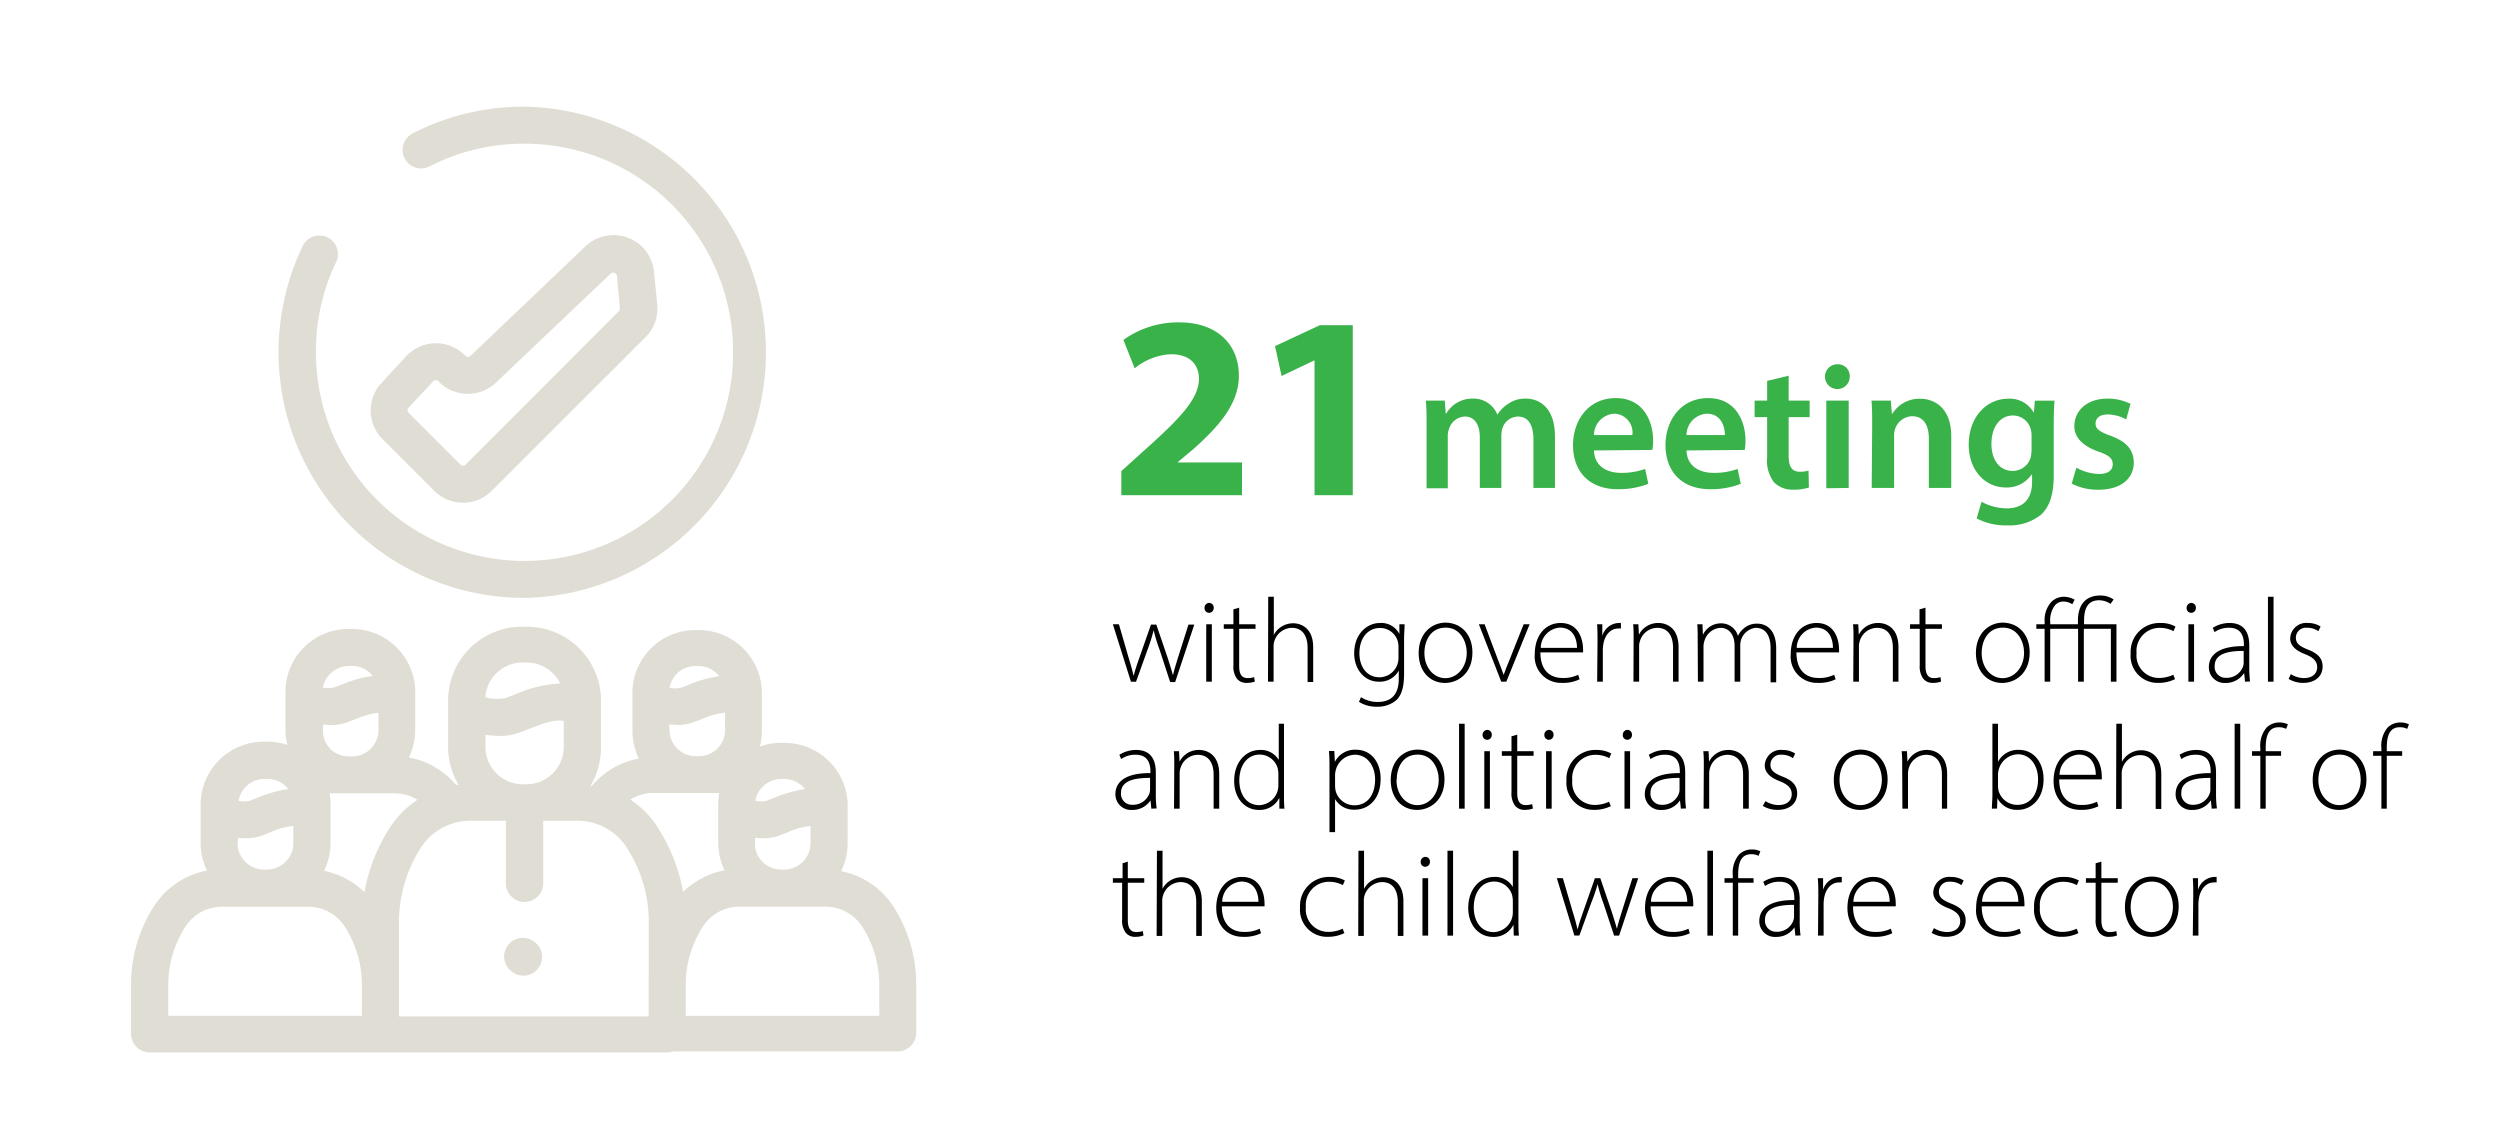 <svg id="Layer_1" data-name="Layer 1" xmlns="http://www.w3.org/2000/svg" viewBox="0 0 334.72 153.67"><defs><style>.cls-1{fill:#dfddd4;}.cls-2{fill:#39b24a;}</style></defs><title>ar1819-infographic</title><path class="cls-1" d="M70.23,80.05a32.89,32.89,0,0,0,0-65.77,32.55,32.55,0,0,0-15,3.59,2.48,2.48,0,0,0,2.25,4.42,27.57,27.57,0,0,1,12.71-3.05A27.93,27.93,0,1,1,42.3,47.17,27.6,27.6,0,0,1,45,35.09a2.48,2.48,0,0,0-4.47-2.15A32.89,32.89,0,0,0,70.23,80.05Z"/><path class="cls-1" d="M51.2,58.78l6.94,6.94a5.46,5.46,0,0,0,7.7,0L86.4,45.17A5.4,5.4,0,0,0,88,40.77l-.43-4.32A5.45,5.45,0,0,0,78.36,33L63,47.64a.48.48,0,0,1-.69,0,5.46,5.46,0,0,0-7.95.07l-3.26,3.54A5.42,5.42,0,0,0,51.2,58.78Zm3.49-4.19L58,51.05a.5.5,0,0,1,.35-.15h0a.46.46,0,0,1,.35.15,5.45,5.45,0,0,0,7.69.19L81.77,36.63a.5.5,0,0,1,.83.31L83,41.27a.51.51,0,0,1-.14.39L62.34,62.21a.48.48,0,0,1-.35.14.45.45,0,0,1-.34-.14l-6.94-6.94A.49.49,0,0,1,54.69,54.59Z"/><path class="cls-1" d="M119.62,121.38a10.8,10.8,0,0,0-7-4.74,8.53,8.53,0,0,0,.87-3.74v-5.07s0-.1,0-.15,0,0,0,0a1.55,1.55,0,0,1,0-.22.06.06,0,0,0,0,0,8.47,8.47,0,0,0-8.42-8h-.51a8.47,8.47,0,0,0-2.81.49,8.72,8.72,0,0,0,.25-2l0-5.07s0-.1,0-.15v-.3a8.47,8.47,0,0,0-8.4-8.07H93.1a8.43,8.43,0,0,0-8.42,8v.06c0,.1,0,.21,0,.31v.06l0,5.07a8.39,8.39,0,0,0,.85,3.71,10.71,10.71,0,0,0-6.29,3.66l-.2,0a9.82,9.82,0,0,0,1.42-5.1v-6.3c0-.06,0-.12,0-.17v-.06a2.26,2.26,0,0,0,0-.26v0a9.93,9.93,0,0,0-9.87-9.43h-.63A9.89,9.89,0,0,0,60,93.58V100a9.85,9.85,0,0,0,1.4,5.08l-.35,0a10.77,10.77,0,0,0-6.3-3.66,8.33,8.33,0,0,0,.84-3.66l0-5.07s0-.1,0-.15v0a1.21,1.21,0,0,1,0-.19v-.07a8.48,8.48,0,0,0-8.4-8.07h-.54a8.43,8.43,0,0,0-8.43,8.41h0v.05l0,5.07a8.22,8.22,0,0,0,.25,2,8.17,8.17,0,0,0-2.67-.44h-.5a8.44,8.44,0,0,0-8.44,8.43h0v5.12a8.53,8.53,0,0,0,.85,3.71,10.8,10.8,0,0,0-7.09,4.77,19.3,19.3,0,0,0-3.07,10.46v6.63a2.48,2.48,0,0,0,2.48,2.48l15.1,0c5.2,0,10.58,0,15.78,0,6.63,0,12.29,0,18.27,0,6.14,0,12.5,0,20.13,0a2.56,2.56,0,0,0,.79-.13l13.14,0c5.36,0,10.89,0,16.95,0a2.48,2.48,0,0,0,2.48-2.48v-6.7A19.27,19.27,0,0,0,119.62,121.38Zm-15-17.08H105a3.54,3.54,0,0,1,2.78,1.35,16.47,16.47,0,0,0-4.21,1.21l-1,.37a3.72,3.72,0,0,1-1.44,0A3.53,3.53,0,0,1,104.65,104.3Zm-3.53,7.87a9.43,9.43,0,0,0,1,.06,6.24,6.24,0,0,0,2.18-.34l1.06-.4a10.16,10.16,0,0,1,3.19-.91v2.32a3.53,3.53,0,0,1-3.38,3.52h-.7a3.52,3.52,0,0,1-3.38-3.52Zm-10.45-22a3.51,3.51,0,0,1,2.49-1h.4a3.56,3.56,0,0,1,2.78,1.37,16.38,16.38,0,0,0-4.22,1.19l-1,.37a4,4,0,0,1-1.44,0A3.48,3.48,0,0,1,90.67,90.17ZM89.61,97c.37,0,.73.06,1.06.06a6.19,6.19,0,0,0,2.16-.35l1.06-.4a10.67,10.67,0,0,1,3.19-.9v2.33a3.52,3.52,0,0,1-3.38,3.51H93a3.54,3.54,0,0,1-3.37-3.53ZM65,93.17s0,0,0,0a5,5,0,0,1,5-4.47h.49A5,5,0,0,1,75,91.51,17,17,0,0,0,68.9,93c-.4.16-.81.32-1.24.47A6.1,6.1,0,0,1,65,93.36,1.21,1.21,0,0,0,65,93.17Zm0,5.21a13,13,0,0,0,1.89.15,7.25,7.25,0,0,0,2.5-.39l1.31-.5c1.92-.74,3.58-1.38,4.78-1.1V100a5,5,0,0,1-4.81,5h-.87a5,5,0,0,1-4.8-5ZM44.26,90.17a3.53,3.53,0,0,1,2.49-1h.41l.31,0h0a3.51,3.51,0,0,1,2.14,1l.28.33a16.5,16.5,0,0,0-4.22,1.19l-1,.37a4,4,0,0,1-1.44,0A3.48,3.48,0,0,1,44.26,90.17Zm-1,6.85c.37,0,.72.06,1,.06a6.19,6.19,0,0,0,2.16-.35l1.06-.39a10.44,10.44,0,0,1,3.19-.91v2.33a3.52,3.52,0,0,1-3.34,3.51H46.6a3.5,3.5,0,0,1-2.37-1,3.55,3.55,0,0,1-1-2.5Zm-7.84,7.27h.4a3.5,3.5,0,0,1,2.77,1.36,16.45,16.45,0,0,0-4.21,1.2l-1,.38a3.94,3.94,0,0,1-1.44,0A3.53,3.53,0,0,1,35.37,104.29Zm-3.53,7.88a9.29,9.29,0,0,0,1,.06,6.41,6.41,0,0,0,2.19-.35l1-.4a10.74,10.74,0,0,1,3.19-.91v2.32a3.53,3.53,0,0,1-3.38,3.53h-.7a3.53,3.53,0,0,1-3.38-3.53ZM48.45,136c-4.41,0-8.91,0-13.28,0l-12.64,0v-4.15a14.29,14.29,0,0,1,2.29-7.77,5.82,5.82,0,0,1,4.91-2.68H41.25a5.82,5.82,0,0,1,4.92,2.68,14.36,14.36,0,0,1,2.28,7.77Zm.35-16.55a10.79,10.79,0,0,0-5.41-2.86,8.5,8.5,0,0,0,.87-3.74v-5.07a.66.66,0,0,0,0-.14s0,0,0-.05,0-.15,0-.23v0a8.46,8.46,0,0,0-.13-1.14h3.42l5.27,0h0a5.83,5.83,0,0,1,3.07.87,12.76,12.76,0,0,0-3.71,3.75A23.24,23.24,0,0,0,48.8,119.49Zm38.05,12.34v4.29c-6.55,0-12.17,0-17.63,0-5.23,0-10.21,0-15.8,0V123.5a18.38,18.38,0,0,1,2.93-10,7.81,7.81,0,0,1,4.29-3.26,1.81,1.81,0,0,0,.31-.09,8,8,0,0,1,2-.26h4.78v8.37a2.48,2.48,0,0,0,5,0v-8.37h4.58a7.85,7.85,0,0,1,6.62,3.61,18.39,18.39,0,0,1,2.94,10Zm1.23-21a12.78,12.78,0,0,0-3.69-3.74,5.78,5.78,0,0,1,3.08-.88h0l5.33,0H96.3a8.62,8.62,0,0,0-.14,1.53h0v5.12a8.53,8.53,0,0,0,.85,3.71,10.77,10.77,0,0,0-5.55,2.89A23.29,23.29,0,0,0,88.08,110.83Zm29.65,25.22c-5.1,0-9.84,0-14.45,0l-11.47,0v-4.16a14.33,14.33,0,0,1,2.28-7.76A5.83,5.83,0,0,1,99,121.39h11.52a5.83,5.83,0,0,1,4.92,2.68,14.33,14.33,0,0,1,2.28,7.76Z"/><path class="cls-1" d="M71.58,126.12l-.08-.05a2.48,2.48,0,1,0-3,4l.08.06a2.48,2.48,0,0,0,3.47-.48A2.48,2.48,0,0,0,71.58,126.12Z"/><path class="cls-2" d="M191,57.12c0-1.35,0-2.47-.1-3.48h2.54l.12,1.73h.08a4,4,0,0,1,3.6-2,3.39,3.39,0,0,1,3.24,2.16h0a4.57,4.57,0,0,1,1.44-1.46,3.91,3.91,0,0,1,2.36-.7c1.94,0,3.91,1.32,3.91,5.07v6.89h-2.88V58.87c0-1.94-.67-3.1-2.09-3.1a2.24,2.24,0,0,0-2.06,1.56,3.87,3.87,0,0,0-.15,1v7h-2.88V58.56c0-1.63-.65-2.79-2-2.79A2.32,2.32,0,0,0,194,57.45a2.55,2.55,0,0,0-.16,1v6.92H191Z"/><path class="cls-2" d="M213.41,60.31c.08,2.11,1.73,3,3.61,3a9,9,0,0,0,3.24-.53l.43,2a11,11,0,0,1-4.08.72c-3.8,0-6-2.33-6-5.91,0-3.24,2-6.29,5.72-6.29s5,3.12,5,5.69a7,7,0,0,1-.1,1.25Zm5.14-2.06a2.51,2.51,0,0,0-2.42-2.86,2.89,2.89,0,0,0-2.72,2.86Z"/><path class="cls-2" d="M225.8,60.31c.07,2.11,1.73,3,3.6,3a8.91,8.91,0,0,0,3.24-.53l.43,2a11,11,0,0,1-4.08.72c-3.79,0-6-2.33-6-5.91,0-3.24,2-6.29,5.71-6.29s5,3.12,5,5.69a7,7,0,0,1-.1,1.25Zm5.14-2.06c0-1.08-.46-2.86-2.43-2.86a2.89,2.89,0,0,0-2.71,2.86Z"/><path class="cls-2" d="M239.48,50.3v3.34h2.81v2.21h-2.81V61c0,1.41.38,2.16,1.51,2.16a4,4,0,0,0,1.15-.15l.05,2.26a6.4,6.4,0,0,1-2.13.29,3.43,3.43,0,0,1-2.55-1,4.68,4.68,0,0,1-.91-3.27V55.85h-1.68V53.64h1.68V51Z"/><path class="cls-2" d="M247.66,50.37a1.66,1.66,0,1,1-1.65-1.6A1.57,1.57,0,0,1,247.66,50.37Zm-3.14,15V53.64h3V65.33Z"/><path class="cls-2" d="M250.66,57.12c0-1.35,0-2.47-.09-3.48h2.59l.14,1.75h.07a4.23,4.23,0,0,1,3.72-2c2,0,4.16,1.32,4.16,5v6.94h-3v-6.6c0-1.68-.62-3-2.23-3a2.48,2.48,0,0,0-2.3,1.73,2.94,2.94,0,0,0-.12,1v6.87h-3Z"/><path class="cls-2" d="M275.07,53.64c-.05.79-.1,1.75-.1,3.36v6.62c0,2.45-.5,4.2-1.72,5.31a6.75,6.75,0,0,1-4.52,1.41,8.34,8.34,0,0,1-4.08-.93l.65-2.23a7.1,7.1,0,0,0,3.41.88c1.92,0,3.36-1,3.36-3.52v-1H272a4,4,0,0,1-3.41,1.73c-2.9,0-5-2.4-5-5.72,0-3.84,2.49-6.17,5.3-6.17a3.67,3.67,0,0,1,3.38,1.83h.05l.12-1.56ZM272,58.32a3,3,0,0,0-.09-.79,2.47,2.47,0,0,0-2.4-1.9c-1.66,0-2.88,1.44-2.88,3.82,0,2,1,3.6,2.85,3.6a2.51,2.51,0,0,0,2.4-1.78,5.2,5.2,0,0,0,.12-1.05Z"/><path class="cls-2" d="M278,62.62a6.66,6.66,0,0,0,3,.84c1.29,0,1.87-.53,1.87-1.3s-.48-1.2-1.92-1.7c-2.28-.8-3.24-2.05-3.22-3.41,0-2.07,1.71-3.68,4.42-3.68a6.89,6.89,0,0,1,3.1.7l-.58,2.09a5.21,5.21,0,0,0-2.47-.67c-1.06,0-1.63.5-1.63,1.22s.55,1.1,2,1.63c2.11.77,3.09,1.85,3.12,3.58,0,2.11-1.66,3.65-4.76,3.65a7.57,7.57,0,0,1-3.55-.82Z"/><path class="cls-2" d="M150.13,66.3V63.08l2.94-2.66c5-4.45,7.39-7,7.46-9.66,0-1.86-1.12-3.33-3.75-3.33a8.23,8.23,0,0,0-4.86,1.89l-1.51-3.81a12.59,12.59,0,0,1,7.46-2.35c5.14,0,8,3,8,7.14,0,3.82-2.77,6.86-6.06,9.8l-2.1,1.75v.07h8.58V66.3Z"/><path class="cls-2" d="M176,48.27h-.07l-4.34,2.07-.88-4,6-2.8h4.41V66.3H176Z"/><path d="M149.81,83.58,151.09,88c.28.9.5,1.67.66,2.41h.05c.19-.71.45-1.52.77-2.41l1.53-4.37h.72l1.48,4.34c.3.93.54,1.72.75,2.44h0c.16-.72.4-1.49.69-2.42l1.38-4.36h.78l-2.56,7.69h-.67L155.26,87a21.5,21.5,0,0,1-.8-2.62h0a24.47,24.47,0,0,1-.83,2.64l-1.53,4.26h-.68L149,83.58Z"/><path d="M162.5,81.39a.63.63,0,0,1-.64.66.62.62,0,0,1-.59-.66.65.65,0,0,1,.62-.67A.62.62,0,0,1,162.5,81.39Zm-1,9.88V83.58h.75v7.69Z"/><path d="M165.91,81.36v2.22h2.19v.61h-2.19v5c0,1,.3,1.6,1.12,1.6a2.86,2.86,0,0,0,.88-.13l.1.59a3,3,0,0,1-1.08.18,1.59,1.59,0,0,1-1.31-.55,2.76,2.76,0,0,1-.48-1.82V84.19h-1.29v-.61h1.29v-2Z"/><path d="M169.8,79.9h.75V85h0a2.84,2.84,0,0,1,1.06-1.12,2.9,2.9,0,0,1,1.55-.43c.72,0,2.66.37,2.66,3.22v4.64h-.75V86.72c0-1.39-.55-2.66-2.12-2.66a2.52,2.52,0,0,0-2.32,1.75,2.12,2.12,0,0,0-.11.75v4.71h-.75Z"/><path d="M188.06,83.58c0,.58-.07,1.19-.07,2v4.58c0,2-.4,2.94-1,3.55a3.83,3.83,0,0,1-2.61.91,4.34,4.34,0,0,1-2.43-.65l.27-.63a4,4,0,0,0,2.27.64c1.62,0,2.79-.83,2.79-3.1V89.78h0a2.89,2.89,0,0,1-2.68,1.49c-1.93,0-3.29-1.68-3.29-3.78,0-2.67,1.76-4.08,3.45-4.08a2.72,2.72,0,0,1,2.6,1.47h0l0-1.3Zm-.82,3a2.46,2.46,0,0,0-2.48-2.5c-1.63,0-2.75,1.35-2.75,3.38,0,1.73.91,3.22,2.72,3.22a2.57,2.57,0,0,0,2.51-2.55Z"/><path d="M197.14,87.35c0,2.88-2,4.09-3.68,4.09-2,0-3.52-1.55-3.52-4,0-2.64,1.73-4.08,3.63-4.08C195.7,83.41,197.14,85,197.14,87.35Zm-6.43.09c0,1.92,1.23,3.36,2.8,3.36s2.87-1.44,2.87-3.41c0-1.4-.8-3.36-2.82-3.36S190.71,85.79,190.71,87.44Z"/><path d="M198.77,83.58l1.8,4.78c.3.75.54,1.4.75,2h0c.22-.64.5-1.31.78-2L204,83.58h.8l-3.12,7.69H201l-3-7.69Z"/><path d="M206.24,87.35c0,2.46,1.35,3.42,2.93,3.42a4.45,4.45,0,0,0,2.13-.43l.19.61a5.09,5.09,0,0,1-2.41.48,3.52,3.52,0,0,1-3.59-3.86c0-2.56,1.48-4.16,3.46-4.16,2.51,0,3,2.37,3,3.47a2.08,2.08,0,0,1,0,.47Zm4.9-.61c0-1.07-.43-2.71-2.29-2.71a2.74,2.74,0,0,0-2.56,2.71Z"/><path d="M213.89,85.89c0-.77,0-1.57-.06-2.31h.7l0,1.56h0a2.38,2.38,0,0,1,2.19-1.73,2.77,2.77,0,0,1,.3,0v.74a1.34,1.34,0,0,0-.36,0c-1.06,0-1.81.91-2,2.14a5.54,5.54,0,0,0-.06.74v4.24h-.76Z"/><path d="M218.72,85.43c0-.71,0-1.24-.06-1.85h.7l.07,1.4h0a2.88,2.88,0,0,1,2.64-1.57c.74,0,2.67.37,2.67,3.25v4.61H224V86.72c0-1.39-.54-2.66-2.13-2.66a2.44,2.44,0,0,0-2.3,1.77,2.06,2.06,0,0,0-.11.68v4.76h-.76Z"/><path d="M227.3,85.43c0-.71,0-1.24-.06-1.85h.7L228,85h0a2.64,2.64,0,0,1,2.48-1.54,2.31,2.31,0,0,1,2.21,1.68h0a3,3,0,0,1,.78-1,2.62,2.62,0,0,1,1.84-.64c.76,0,2.5.41,2.5,3.33v4.53h-.75V86.82c0-1.73-.67-2.76-2-2.76A2.33,2.33,0,0,0,233,86.34v4.93h-.76v-4.8c0-1.4-.67-2.41-1.9-2.41a2.38,2.38,0,0,0-2.13,1.73,2.17,2.17,0,0,0-.13.74v4.74h-.75Z"/><path d="M240.52,87.35c0,2.46,1.34,3.42,2.92,3.42a4.45,4.45,0,0,0,2.13-.43l.2.61a5.18,5.18,0,0,1-2.42.48,3.52,3.52,0,0,1-3.59-3.86c0-2.56,1.48-4.16,3.46-4.16,2.51,0,3,2.37,3,3.47a2.08,2.08,0,0,1,0,.47Zm4.89-.61c0-1.07-.43-2.71-2.29-2.71a2.74,2.74,0,0,0-2.56,2.71Z"/><path d="M248.16,85.43c0-.71,0-1.24-.06-1.85h.7l.07,1.4h0a2.88,2.88,0,0,1,2.64-1.57c.74,0,2.67.37,2.67,3.25v4.61h-.75V86.72c0-1.39-.54-2.66-2.13-2.66a2.44,2.44,0,0,0-2.3,1.77,2.06,2.06,0,0,0-.11.68v4.76h-.76Z"/><path d="M257.8,81.36v2.22H260v.61H257.8v5c0,1,.3,1.6,1.12,1.6a2.92,2.92,0,0,0,.88-.13l.09.59a2.92,2.92,0,0,1-1.07.18,1.59,1.59,0,0,1-1.31-.55,2.76,2.76,0,0,1-.48-1.82V84.19h-1.3v-.61H257v-2Z"/><path d="M271.75,87.35c0,2.88-2,4.09-3.68,4.09-2,0-3.52-1.55-3.52-4,0-2.64,1.73-4.08,3.63-4.08C270.31,83.41,271.75,85,271.75,87.35Zm-6.43.09c0,1.92,1.23,3.36,2.8,3.36S271,89.36,271,87.39c0-1.4-.8-3.36-2.82-3.36S265.32,85.79,265.32,87.44Z"/><path d="M282.58,80.85a2.77,2.77,0,0,0-1.55-.48c-1.62,0-2,1.28-2,2.77v.44h4.34v7.69h-.75V84.19H279v7.08h-.77V84.19H274.5v7.08h-.75V84.19h-1.11v-.61h1.11V83.2a3.62,3.62,0,0,1,.88-2.59,2.39,2.39,0,0,1,1.76-.71,3.14,3.14,0,0,1,1.38.39l-.31.61a2.3,2.3,0,0,0-1.14-.36,1.46,1.46,0,0,0-1.18.5,3.27,3.27,0,0,0-.64,2.21v.33h3.71v-.49c0-2,.93-3.36,3-3.36a3.18,3.18,0,0,1,1.78.53Z"/><path d="M291.21,90.93a5,5,0,0,1-2.25.5,3.61,3.61,0,0,1-3.69-3.92,3.86,3.86,0,0,1,4-4.1,3.93,3.93,0,0,1,2,.48l-.27.62a3.78,3.78,0,0,0-1.82-.45,3.1,3.1,0,0,0-3.12,3.4,3,3,0,0,0,3,3.31,4.49,4.49,0,0,0,1.92-.43Z"/><path d="M294,81.39a.63.63,0,0,1-.64.66.62.62,0,0,1-.6-.66.66.66,0,0,1,.63-.67A.62.62,0,0,1,294,81.39Zm-1,9.88V83.58h.76v7.69Z"/><path d="M300.58,91.27l-.11-1.11h-.05A2.87,2.87,0,0,1,298,91.44a2.1,2.1,0,0,1-2.26-2.11c0-1.78,1.57-2.85,4.69-2.82v-.19c0-.77-.14-2.29-2-2.27a3.25,3.25,0,0,0-1.92.58l-.25-.57a4.21,4.21,0,0,1,2.25-.65c2.22,0,2.64,1.66,2.64,3v3a13.84,13.84,0,0,0,.11,1.83Zm-.18-4.12c-1.68,0-3.88.21-3.88,2a1.46,1.46,0,0,0,1.53,1.6,2.31,2.31,0,0,0,2.27-1.53,1.6,1.6,0,0,0,.08-.47Z"/><path d="M303.65,79.9h.75V91.27h-.75Z"/><path d="M306.72,90.26a3.37,3.37,0,0,0,1.73.53c1.22,0,1.79-.66,1.79-1.46s-.51-1.3-1.61-1.74c-1.27-.48-2-1.17-2-2.1A2.15,2.15,0,0,1,309,83.41a3.06,3.06,0,0,1,1.7.48l-.3.62a2.55,2.55,0,0,0-1.53-.46,1.34,1.34,0,0,0-1.48,1.33c0,.8.54,1.15,1.58,1.58,1.25.48,2,1.11,2,2.27,0,1.32-1,2.2-2.6,2.2a3.72,3.72,0,0,1-1.95-.53Z"/><path d="M154.15,108.27l-.11-1.11h0a2.87,2.87,0,0,1-2.45,1.28,2.09,2.09,0,0,1-2.25-2.11c0-1.78,1.56-2.85,4.69-2.82v-.19c0-.77-.15-2.29-2-2.27a3.25,3.25,0,0,0-1.92.58l-.24-.57a4.16,4.16,0,0,1,2.24-.65c2.22,0,2.64,1.66,2.64,3v3a13.84,13.84,0,0,0,.11,1.83Zm-.17-4.12c-1.68,0-3.89.21-3.89,2a1.46,1.46,0,0,0,1.53,1.6,2.33,2.33,0,0,0,2.28-1.53,2,2,0,0,0,.08-.47Z"/><path d="M157.22,102.43c0-.71,0-1.24-.06-1.85h.7l.07,1.4h0a2.86,2.86,0,0,1,2.64-1.57c.74,0,2.67.37,2.67,3.25v4.61h-.75v-4.55c0-1.39-.54-2.66-2.13-2.66a2.44,2.44,0,0,0-2.3,1.77,2.06,2.06,0,0,0-.12.68v4.76h-.75Z"/><path d="M171.91,96.9v9.58c0,.57,0,1.24.07,1.79h-.69l0-1.46h0a2.91,2.91,0,0,1-2.74,1.63c-1.89,0-3.31-1.58-3.31-3.87,0-2.56,1.57-4.16,3.45-4.16a2.77,2.77,0,0,1,2.52,1.34h0V96.9Zm-.75,6.73a3.43,3.43,0,0,0-.08-.71,2.5,2.5,0,0,0-2.42-1.89c-1.68,0-2.73,1.46-2.73,3.46,0,1.73.86,3.31,2.68,3.31a2.65,2.65,0,0,0,2.55-2.64Z"/><path d="M178,103c0-1,0-1.72-.07-2.45h.72l.07,1.46h0a3,3,0,0,1,2.83-1.63c2,0,3.3,1.63,3.3,3.89,0,2.75-1.63,4.14-3.49,4.14a2.91,2.91,0,0,1-2.61-1.42h0v4.42H178Zm.75,2.21a3.94,3.94,0,0,0,.06.61,2.59,2.59,0,0,0,2.53,2c1.76,0,2.77-1.42,2.77-3.47,0-1.73-1-3.3-2.7-3.3a2.7,2.7,0,0,0-2.55,2,3,3,0,0,0-.11.66Z"/><path d="M193.4,104.35c0,2.88-2,4.09-3.68,4.09-2,0-3.52-1.55-3.52-4,0-2.64,1.73-4.08,3.63-4.08C192,100.41,193.4,102,193.4,104.35Zm-6.43.09c0,1.92,1.23,3.36,2.8,3.36s2.86-1.44,2.86-3.41c0-1.4-.8-3.36-2.82-3.36S187,102.79,187,104.44Z"/><path d="M195.35,96.9h.75v11.37h-.75Z"/><path d="M199.73,98.39a.63.63,0,0,1-.64.66.62.62,0,0,1-.59-.66.66.66,0,0,1,.63-.67A.62.62,0,0,1,199.73,98.39Zm-1,9.88v-7.69h.75v7.69Z"/><path d="M203.14,98.36v2.22h2.19v.61h-2.19v5c0,1,.31,1.6,1.12,1.6a2.86,2.86,0,0,0,.88-.13l.1.59a3,3,0,0,1-1.07.18,1.61,1.61,0,0,1-1.32-.55,2.76,2.76,0,0,1-.48-1.82v-4.87h-1.29v-.61h1.29v-2Z"/><path d="M208,98.39a.63.63,0,0,1-.64.66.62.62,0,0,1-.59-.66.65.65,0,0,1,.62-.67A.62.62,0,0,1,208,98.39Zm-1,9.88v-7.69h.75v7.69Z"/><path d="M215.67,107.93a4.91,4.91,0,0,1-2.24.5,3.62,3.62,0,0,1-3.7-3.92,3.87,3.87,0,0,1,4-4.1,3.94,3.94,0,0,1,2,.48l-.27.62a3.86,3.86,0,0,0-1.83-.45,3.1,3.1,0,0,0-3.12,3.4,3,3,0,0,0,3,3.31,4.45,4.45,0,0,0,1.92-.43Z"/><path d="M218.5,98.39a.63.63,0,0,1-.64.66.62.62,0,0,1-.59-.66.65.65,0,0,1,.62-.67A.62.62,0,0,1,218.5,98.39Zm-1,9.88v-7.69h.75v7.69Z"/><path d="M225.05,108.27l-.12-1.11h0a2.87,2.87,0,0,1-2.45,1.28,2.09,2.09,0,0,1-2.26-2.11c0-1.78,1.57-2.85,4.69-2.82v-.19c0-.77-.14-2.29-2-2.27a3.27,3.27,0,0,0-1.92.58l-.24-.57a4.18,4.18,0,0,1,2.24-.65c2.23,0,2.64,1.66,2.64,3v3a13.84,13.84,0,0,0,.11,1.83Zm-.18-4.12c-1.68,0-3.89.21-3.89,2a1.47,1.47,0,0,0,1.54,1.6,2.31,2.31,0,0,0,2.27-1.53,1.6,1.6,0,0,0,.08-.47Z"/><path d="M228.12,102.43c0-.71,0-1.24-.07-1.85h.71l.06,1.4h0a2.88,2.88,0,0,1,2.64-1.57c.74,0,2.68.37,2.68,3.25v4.61h-.76v-4.55c0-1.39-.54-2.66-2.12-2.66a2.45,2.45,0,0,0-2.31,1.77,2.36,2.36,0,0,0-.11.68v4.76h-.75Z"/><path d="M236.37,107.26a3.37,3.37,0,0,0,1.73.53c1.22,0,1.79-.66,1.79-1.46s-.51-1.3-1.61-1.74c-1.27-.48-2-1.17-2-2.1a2.15,2.15,0,0,1,2.37-2.08,3.06,3.06,0,0,1,1.7.48l-.3.62a2.55,2.55,0,0,0-1.53-.46,1.34,1.34,0,0,0-1.48,1.33c0,.8.54,1.15,1.58,1.58,1.25.48,2,1.11,2,2.27,0,1.32-1,2.2-2.6,2.2a3.72,3.72,0,0,1-2-.53Z"/><path d="M252.73,104.35c0,2.88-2,4.09-3.68,4.09-2,0-3.53-1.55-3.53-4,0-2.64,1.73-4.08,3.64-4.08C251.29,100.41,252.73,102,252.73,104.35Zm-6.44.09c0,1.92,1.23,3.36,2.8,3.36s2.87-1.44,2.87-3.41c0-1.4-.8-3.36-2.82-3.36S246.29,102.79,246.29,104.44Z"/><path d="M254.68,102.43c0-.71,0-1.24-.07-1.85h.71l.06,1.4h0a2.88,2.88,0,0,1,2.64-1.57c.74,0,2.68.37,2.68,3.25v4.61H260v-4.55c0-1.39-.54-2.66-2.12-2.66a2.45,2.45,0,0,0-2.31,1.77,2.36,2.36,0,0,0-.11.68v4.76h-.75Z"/><path d="M266.69,108.27c0-.55.07-1.22.07-1.79V96.9h.75V102h0a3,3,0,0,1,2.82-1.6c1.93,0,3.28,1.62,3.28,3.94,0,2.73-1.75,4.09-3.43,4.09a2.93,2.93,0,0,1-2.75-1.56h0l-.05,1.39Zm.82-3a3.82,3.82,0,0,0,.06.56,2.6,2.6,0,0,0,2.53,1.93c1.76,0,2.77-1.44,2.77-3.44,0-1.76-1-3.33-2.7-3.33a2.74,2.74,0,0,0-2.57,2.07,3,3,0,0,0-.09.67Z"/><path d="M275.7,104.35c0,2.46,1.34,3.42,2.93,3.42a4.45,4.45,0,0,0,2.13-.43l.19.61a5.14,5.14,0,0,1-2.42.48c-2.21,0-3.58-1.6-3.58-3.86,0-2.56,1.47-4.16,3.45-4.16,2.52,0,3,2.37,3,3.47a2.08,2.08,0,0,1,0,.47Zm4.9-.61c0-1.07-.43-2.71-2.29-2.71a2.73,2.73,0,0,0-2.56,2.71Z"/><path d="M283.35,96.9h.75V102h0a2.84,2.84,0,0,1,1.06-1.12,2.9,2.9,0,0,1,1.55-.43c.72,0,2.66.37,2.66,3.22v4.64h-.75v-4.55c0-1.39-.55-2.66-2.12-2.66a2.52,2.52,0,0,0-2.32,1.75,2.12,2.12,0,0,0-.11.75v4.71h-.75Z"/><path d="M296.12,108.27l-.11-1.11H296a2.87,2.87,0,0,1-2.45,1.28,2.09,2.09,0,0,1-2.26-2.11c0-1.78,1.57-2.85,4.69-2.82v-.19c0-.77-.14-2.29-2-2.27a3.29,3.29,0,0,0-1.92.58l-.24-.57a4.18,4.18,0,0,1,2.24-.65c2.23,0,2.64,1.66,2.64,3v3a13.83,13.83,0,0,0,.12,1.83Zm-.18-4.12c-1.68,0-3.89.21-3.89,2a1.47,1.47,0,0,0,1.54,1.6,2.31,2.31,0,0,0,2.27-1.53,1.6,1.6,0,0,0,.08-.47Z"/><path d="M299.19,96.9h.75v11.37h-.75Z"/><path d="M302.63,108.27v-7.08h-1.11v-.61h1.11v-.41a3.75,3.75,0,0,1,.85-2.77,2.41,2.41,0,0,1,1.69-.67,2.58,2.58,0,0,1,1.15.25l-.24.61a2,2,0,0,0-1-.22c-1.43,0-1.73,1.31-1.73,2.78v.43h2.06v.61h-2.06v7.08Z"/><path d="M316.84,104.35c0,2.88-2,4.09-3.68,4.09-2,0-3.52-1.55-3.52-4,0-2.64,1.72-4.08,3.63-4.08C315.4,100.41,316.84,102,316.84,104.35Zm-6.44.09c0,1.92,1.24,3.36,2.8,3.36s2.87-1.44,2.87-3.41c0-1.4-.8-3.36-2.82-3.36S310.4,102.79,310.4,104.44Z"/><path d="M318.84,108.27v-7.08h-1.11v-.61h1.11v-.41a3.79,3.79,0,0,1,.84-2.77,2.45,2.45,0,0,1,1.7-.67,2.58,2.58,0,0,1,1.15.25l-.24.61a2,2,0,0,0-1-.22c-1.43,0-1.73,1.31-1.73,2.78v.43h2.06v.61h-2.06v7.08Z"/><path d="M151,115.36v2.22h2.2v.61H151v5c0,1,.31,1.6,1.13,1.6a2.92,2.92,0,0,0,.88-.13l.09.59a3,3,0,0,1-1.07.18,1.58,1.58,0,0,1-1.31-.55,2.71,2.71,0,0,1-.48-1.82v-4.87H149v-.61h1.3v-2Z"/><path d="M154.9,113.9h.75V119h0a2.81,2.81,0,0,1,1.05-1.12,2.94,2.94,0,0,1,1.56-.43c.72,0,2.65.37,2.65,3.22v4.64h-.75v-4.55c0-1.39-.54-2.66-2.11-2.66a2.52,2.52,0,0,0-2.32,1.75,2.11,2.11,0,0,0-.12.75v4.71h-.75Z"/><path d="M163.59,121.35c0,2.46,1.35,3.42,2.93,3.42a4.45,4.45,0,0,0,2.13-.43l.19.61a5.14,5.14,0,0,1-2.42.48c-2.2,0-3.58-1.6-3.58-3.86,0-2.56,1.47-4.16,3.46-4.16,2.51,0,3,2.37,3,3.47a2.08,2.08,0,0,1,0,.47Zm4.9-.61c0-1.07-.43-2.71-2.29-2.71a2.73,2.73,0,0,0-2.56,2.71Z"/><path d="M180,124.93a5,5,0,0,1-2.24.5,3.62,3.62,0,0,1-3.7-3.92,3.87,3.87,0,0,1,4-4.1,4,4,0,0,1,2,.48l-.27.62a3.86,3.86,0,0,0-1.83-.45,3.1,3.1,0,0,0-3.12,3.4,3,3,0,0,0,3,3.31,4.45,4.45,0,0,0,1.92-.43Z"/><path d="M181.88,113.9h.75V119h0a2.84,2.84,0,0,1,1.06-1.12,2.9,2.9,0,0,1,1.55-.43c.72,0,2.66.37,2.66,3.22v4.64h-.75v-4.55c0-1.39-.55-2.66-2.12-2.66a2.53,2.53,0,0,0-2.32,1.75,2.12,2.12,0,0,0-.11.75v4.71h-.75Z"/><path d="M191.45,115.39a.63.63,0,0,1-.64.66.62.62,0,0,1-.6-.66.66.66,0,0,1,.63-.67A.62.62,0,0,1,191.45,115.39Zm-1,9.88v-7.69h.76v7.69Z"/><path d="M193.8,113.9h.75v11.37h-.75Z"/><path d="M203.3,113.9v9.58c0,.57,0,1.24.07,1.79h-.69l-.05-1.46h0a2.91,2.91,0,0,1-2.74,1.63c-1.89,0-3.31-1.58-3.31-3.87,0-2.56,1.57-4.16,3.46-4.16a2.75,2.75,0,0,1,2.51,1.34h0V113.9Zm-.75,6.73a3.43,3.43,0,0,0-.08-.71,2.49,2.49,0,0,0-2.41-1.89c-1.69,0-2.74,1.46-2.74,3.46,0,1.73.86,3.31,2.69,3.31a2.65,2.65,0,0,0,2.54-2.64Z"/><path d="M209.25,117.58l1.28,4.37c.28.9.5,1.67.66,2.41h.05c.19-.71.45-1.52.77-2.41l1.53-4.37h.72l1.48,4.34c.3.93.54,1.72.75,2.44h0c.16-.72.4-1.49.69-2.42l1.38-4.36h.78l-2.56,7.69h-.67L214.7,121a21.5,21.5,0,0,1-.8-2.62h0A24.47,24.47,0,0,1,213,121l-1.54,4.26h-.67l-2.35-7.69Z"/><path d="M221,121.35c0,2.46,1.34,3.42,2.93,3.42a4.45,4.45,0,0,0,2.13-.43l.19.61a5.14,5.14,0,0,1-2.42.48c-2.21,0-3.58-1.6-3.58-3.86,0-2.56,1.47-4.16,3.45-4.16,2.52,0,3,2.37,3,3.47a2.08,2.08,0,0,1,0,.47Zm4.9-.61c0-1.07-.43-2.71-2.29-2.71a2.73,2.73,0,0,0-2.56,2.71Z"/><path d="M228.6,113.9h.75v11.37h-.75Z"/><path d="M232,125.27v-7.08h-1.11v-.61H232v-.41a3.75,3.75,0,0,1,.85-2.77,2.41,2.41,0,0,1,1.69-.67,2.58,2.58,0,0,1,1.15.25l-.24.61a2,2,0,0,0-1-.22c-1.43,0-1.73,1.31-1.73,2.78v.43h2.06v.61h-2.06v7.08Z"/><path d="M240.38,125.27l-.12-1.11h0a2.87,2.87,0,0,1-2.45,1.28,2.09,2.09,0,0,1-2.26-2.11c0-1.78,1.57-2.85,4.69-2.82v-.19c0-.77-.14-2.29-2-2.27a3.27,3.27,0,0,0-1.92.58l-.24-.57a4.18,4.18,0,0,1,2.24-.65c2.23,0,2.64,1.66,2.64,3v3a13.84,13.84,0,0,0,.11,1.83Zm-.18-4.12c-1.68,0-3.89.21-3.89,2a1.47,1.47,0,0,0,1.54,1.6,2.31,2.31,0,0,0,2.27-1.53,1.6,1.6,0,0,0,.08-.47Z"/><path d="M243.45,119.89c0-.77,0-1.57-.07-2.31h.71l0,1.56h0a2.4,2.4,0,0,1,2.19-1.73l.31,0v.74a1.46,1.46,0,0,0-.37,0c-1.06,0-1.81.91-2,2.14a5.54,5.54,0,0,0-.06.74v4.24h-.75Z"/><path d="M248.1,121.35c0,2.46,1.34,3.42,2.93,3.42a4.45,4.45,0,0,0,2.13-.43l.19.61a5.14,5.14,0,0,1-2.42.48c-2.2,0-3.58-1.6-3.58-3.86,0-2.56,1.47-4.16,3.46-4.16,2.51,0,3,2.37,3,3.47a2.08,2.08,0,0,1,0,.47Zm4.9-.61c0-1.07-.43-2.71-2.29-2.71a2.73,2.73,0,0,0-2.56,2.71Z"/><path d="M258.93,124.26a3.37,3.37,0,0,0,1.73.53c1.22,0,1.79-.66,1.79-1.46s-.51-1.3-1.61-1.74c-1.27-.48-2-1.17-2-2.1a2.15,2.15,0,0,1,2.37-2.08,3.06,3.06,0,0,1,1.7.48l-.3.62a2.55,2.55,0,0,0-1.53-.46,1.34,1.34,0,0,0-1.48,1.33c0,.8.54,1.15,1.58,1.58,1.25.48,2,1.11,2,2.27,0,1.32-1,2.2-2.6,2.2a3.72,3.72,0,0,1-1.95-.53Z"/><path d="M265.33,121.35c0,2.46,1.35,3.42,2.93,3.42a4.45,4.45,0,0,0,2.13-.43l.19.61a5.13,5.13,0,0,1-2.41.48,3.52,3.52,0,0,1-3.59-3.86c0-2.56,1.47-4.16,3.46-4.16,2.51,0,3,2.37,3,3.47a2.08,2.08,0,0,1,0,.47Zm4.9-.61c0-1.07-.43-2.71-2.29-2.71a2.74,2.74,0,0,0-2.56,2.71Z"/><path d="M278.28,124.93a5,5,0,0,1-2.24.5,3.62,3.62,0,0,1-3.7-3.92,3.87,3.87,0,0,1,4-4.1,4,4,0,0,1,2,.48l-.28.62a3.78,3.78,0,0,0-1.82-.45,3.1,3.1,0,0,0-3.12,3.4,3,3,0,0,0,3,3.31,4.49,4.49,0,0,0,1.92-.43Z"/><path d="M281.35,115.36v2.22h2.19v.61h-2.19v5c0,1,.3,1.6,1.12,1.6a2.86,2.86,0,0,0,.88-.13l.09.59a2.88,2.88,0,0,1-1.07.18,1.59,1.59,0,0,1-1.31-.55,2.76,2.76,0,0,1-.48-1.82v-4.87h-1.3v-.61h1.3v-2Z"/><path d="M291.7,121.35c0,2.88-2,4.09-3.68,4.09-2,0-3.52-1.55-3.52-4,0-2.64,1.73-4.08,3.63-4.08C290.26,117.41,291.7,119,291.7,121.35Zm-6.43.09c0,1.92,1.23,3.36,2.8,3.36s2.86-1.44,2.86-3.41c0-1.4-.8-3.36-2.81-3.36S285.27,119.79,285.27,121.44Z"/><path d="M293.65,119.89c0-.77,0-1.57-.06-2.31h.7l0,1.56h0a2.38,2.38,0,0,1,2.19-1.73l.3,0v.74a1.38,1.38,0,0,0-.37,0c-1.05,0-1.8.91-2,2.14a5.47,5.47,0,0,0-.07.74v4.24h-.75Z"/></svg>